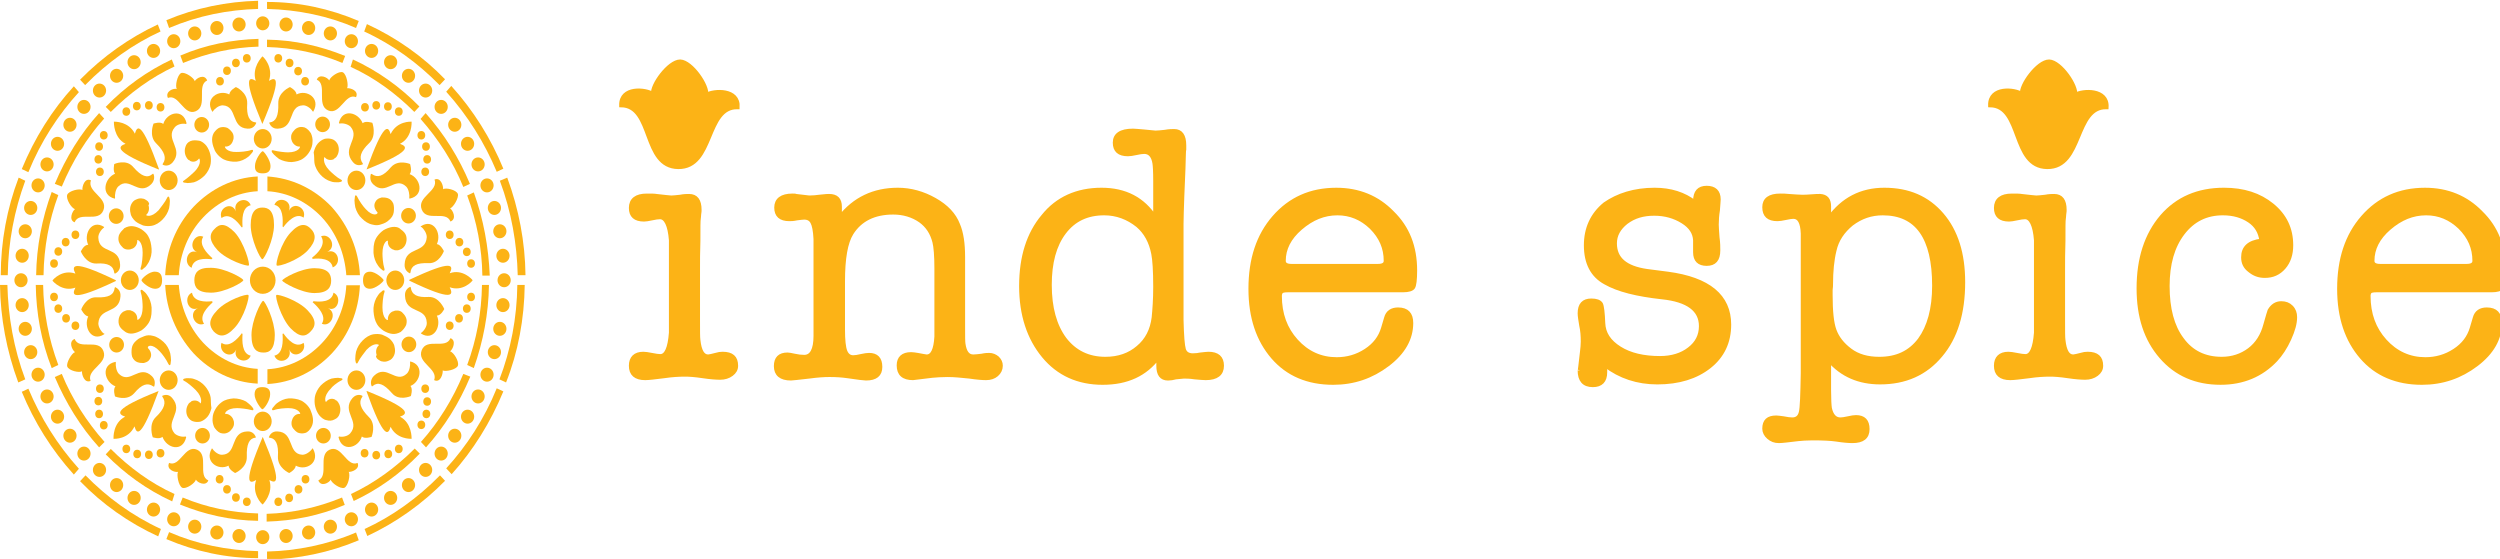<?xml version="1.0" encoding="utf-8"?>
<!-- Generator: Adobe Illustrator 24.0.1, SVG Export Plug-In . SVG Version: 6.00 Build 0)  -->
<svg version="1.1" id="Layer_1" xmlns="http://www.w3.org/2000/svg" xmlns:xlink="http://www.w3.org/1999/xlink" x="0px" y="0px"
	 viewBox="0 0 643.2 143.8" style="enable-background:new 0 0 643.2 143.8;" xml:space="preserve">
<style type="text/css">
	.st0{fill:#FCB316;}
	.st1{fill:#FCB316;stroke:#FCB316;stroke-miterlimit:10;}
</style>
<g>
	<ellipse class="st0" cx="67.6" cy="72.1" rx="3.3" ry="3.5"/>
	<path class="st0" d="M64.5,57.9c0,3.7,2.5,8.8,3,8.8s3-5.1,3-8.8s-1.4-4.5-3-4.5C65.9,53.4,64.5,54.3,64.5,57.9z"/>
	<path class="st0" d="M70.6,52.7c2.3,0.5,2.2,3.8,2.1,5.5c0,0.1,0.1,0.2,0.1,0.2c0.1,0.1,0.2,0,0.2-0.1c1-1.3,3.2-3.7,5.1-2.3
		c0.9-2.5-2.6-4.4-3.8-1.7C75.4,51.5,71.5,50.3,70.6,52.7z"/>
	<path class="st0" d="M57,56.1c2-1.5,4.1,0.9,5.1,2.3c0.1,0.1,0.1,0.1,0.2,0.1c0.1-0.1,0.1-0.2,0.1-0.2c-0.1-1.7-0.2-5,2.1-5.5
		c-0.9-2.5-4.8-1.2-3.8,1.6C59.6,51.6,56,53.6,57,56.1z"/>
	<path class="st0" d="M49.3,68.9c0.4-2.5,3.5-2.4,5.1-2.2c0.1,0,0.1-0.1,0.2-0.2c0.1-0.1,0-0.2-0.1-0.2c-1.2-1.1-3.5-3.4-2.2-5.4
		c-2.3-1-4.1,2.8-1.6,4C48.2,63.8,47,67.8,49.3,68.9z"/>
	<path class="st0" d="M54.6,77.9c0.1-0.1,0.1-0.2,0.1-0.2c-0.1-0.1-0.1-0.2-0.2-0.2c-1.6,0.2-4.7,0.2-5.1-2.2c-2.3,1-1.1,5.1,1.5,4
		c-2.6,1.2-0.7,5,1.6,4C51.1,81.3,53.4,79,54.6,77.9z"/>
	<path class="st0" d="M64.5,91.5c-2.3-0.5-2.2-3.8-2.1-5.5c0-0.1-0.1-0.2-0.1-0.2c-0.1-0.1-0.2,0-0.2,0.1c-1,1.3-3.2,3.7-5.1,2.3
		c-0.9,2.5,2.6,4.4,3.8,1.7C59.7,92.6,63.6,93.9,64.5,91.5z"/>
	<path class="st0" d="M78.1,88.2c-2,1.5-4.1-0.9-5.1-2.3c-0.1-0.1-0.1-0.1-0.2-0.1c-0.1,0.1-0.1,0.2-0.1,0.2c0.1,1.7,0.2,5-2.1,5.5
		c0.9,2.5,4.8,1.2,3.8-1.6C75.5,92.6,79.1,90.6,78.1,88.2z"/>
	<path class="st0" d="M85.8,75.3c-0.4,2.5-3.5,2.4-5.1,2.2c-0.1,0-0.1,0.1-0.2,0.2s0,0.2,0.1,0.2c1.2,1.1,3.5,3.4,2.2,5.4
		c2.3,1,4.1-2.8,1.6-4C86.9,80.4,88.1,76.3,85.8,75.3z"/>
	<path class="st0" d="M84.2,64.8c2.6-1.2,0.7-5-1.6-4c1.4,2.1-0.9,4.4-2.2,5.4c-0.1,0.1-0.1,0.2-0.1,0.2c0.1,0.1,0.1,0.2,0.2,0.2
		c1.6-0.2,4.7-0.2,5.1,2.2C88.1,67.8,86.9,63.8,84.2,64.8z"/>
	<path class="st0" d="M70.7,86.2c0-3.7-2.5-8.8-3-8.8s-3,5.1-3,8.8c0,3.7,1.4,4.5,3,4.5C69.3,90.8,70.7,89.9,70.7,86.2z"/>
	<path class="st0" d="M50,72.1c0,1.8,0.8,3.2,4.3,3.2s8.3-2.7,8.3-3.2s-4.8-3.2-8.3-3.2C50.8,68.8,50,70.3,50,72.1z"/>
	<path class="st0" d="M80.9,75.4c3.5,0,4.3-1.5,4.3-3.2S84.4,69,80.9,69s-8.3,2.7-8.3,3.2C72.7,72.6,77.5,75.4,80.9,75.4z"/>
	<path class="st0" d="M56,64.4c2.5,2.6,7.6,4.2,8,3.9s-1.2-5.9-3.6-8.5c-2.5-2.6-4-2.2-5.2-0.9C53.9,60.1,53.6,61.8,56,64.4z"/>
	<path class="st0" d="M79.1,79.8c-2.5-2.6-7.6-4.2-8-3.9c-0.4,0.4,1.2,5.9,3.6,8.5c2.5,2.6,4,2.2,5.2,0.9
		C81.2,84,81.6,82.4,79.1,79.8z"/>
	<path class="st0" d="M60.3,84.4c2.5-2.6,4-8.1,3.6-8.5c-0.4-0.4-5.6,1.3-8,3.9c-2.5,2.6-2,4.2-0.9,5.5C56.3,86.6,57.9,87,60.3,84.4
		z"/>
	<path class="st0" d="M80,58.9c-1.2-1.3-2.8-1.7-5.2,0.9c-2.5,2.6-4,8.1-3.6,8.5s5.6-1.3,8-3.9C81.6,61.8,81.2,60.1,80,58.9z"/>
	<path class="st0" d="M46,70.8c0.3-5.4,2.4-10.8,6.3-14.9c3.8-4,8.7-6.4,14-6.7v-3.8c-6.2,0.3-12,3.1-16.5,7.8
		c-4.6,4.9-7,11.2-7.3,17.6H46z"/>
	<path class="st0" d="M68.8,45.4v3.8c5.3,0.3,10.2,2.7,14,6.7c3.9,4.2,5.9,9.5,6.3,14.9h3.5c-0.3-6.4-2.8-12.6-7.3-17.6
		C80.8,48.5,75,45.8,68.8,45.4z"/>
	<path class="st0" d="M66.3,98.7v-3.8c-5.3-0.3-10.2-2.7-14-6.7c-3.9-4.2-5.9-9.5-6.3-14.9h-3.5c0.3,6.4,2.8,12.6,7.3,17.6
		C54.2,95.6,60.1,98.4,66.3,98.7z"/>
	<path class="st0" d="M89.1,73.4c-0.3,5.4-2.4,10.8-6.3,14.9c-3.8,4-8.7,6.4-14,6.7v3.8c6.2-0.3,12-3.1,16.5-7.8
		c4.6-4.9,7-11.2,7.3-17.6H89.1L89.1,73.4z"/>
	<ellipse class="st0" cx="67.6" cy="35.7" rx="2.3" ry="2.5"/>
	<ellipse class="st0" cx="83" cy="32" rx="1.9" ry="2"/>
	<path class="st0" d="M67.6,44.6c1.2,0,2-0.4,2-1.9s-1.7-3.8-2-3.8c-0.4,0-2,2.2-2,3.8C65.5,44.3,66.5,44.6,67.6,44.6z"/>
	<path class="st0" d="M67.5,31.9L67.5,31.9c5.2-12.2,3.5-12.2,1.7-11.1c1.2-3.5-1.4-6.2-1.7-6.3l0,0l0,0l0,0l0,0
		c-0.1,0.2-2.8,2.8-1.7,6.3C64,19.7,62.4,19.7,67.5,31.9z"/>
	<path class="st0" d="M57.9,37.7c0.9,0.1,1.7-0.5,2-1.4l0,0c0,0,0-0.1,0.1-0.3s0.1-0.5,0.1-0.8S60,34.4,59.7,34
		c-0.3-0.4-0.7-0.8-1.2-1.1c-0.5-0.2-1.2-0.3-1.9-0.1C56,33,55.5,33.5,55,34.2c-0.4,0.7-0.5,1.5-0.4,2.3s0.4,1.6,0.7,2.3
		c0.4,0.7,0.9,1.3,1.6,1.8c0.9,0.7,2,0.9,3.1,1s2.2-0.2,3.2-0.8c0.5-0.3,0.9-0.6,1.3-1.1c0.1-0.1,0.3-0.4,0.5-0.6
		c0.1-0.2,0.3-0.7-0.4-0.5c-1.1,0.4-2.9,0.5-3.7,0.5C58.2,39.2,57.7,37.7,57.9,37.7z"/>
	<path class="st0" d="M89.3,22.7c0.4-0.7-0.1-3.6-1.1-4.1c-1-0.4-3.3,1.2-3.5,2.1c-0.4-0.8-2.6-1.8-3.2-0.2c2.8,1.2-0.2,6.5,2.9,7.9
		s4.4-4.6,7.2-3.4C92.4,23.3,90.1,22.6,89.3,22.7z"/>
	<ellipse class="st0" cx="71.6" cy="15" rx="1" ry="1.1"/>
	<ellipse class="st0" cx="74.5" cy="16.2" rx="1" ry="1.1"/>
	<ellipse class="st0" cx="76.7" cy="18.3" rx="1" ry="1.1"/>
	<ellipse class="st0" cx="78.5" cy="20.9" rx="1" ry="1.1"/>
	<path class="st0" d="M54.6,28.7c0.1,0.1,0.1,0.1,0.2-0.1c0.4-0.6,1.5-1.5,2.5-1.5c3.9,0.2,2,5.8,6.4,6c1.4,0.1,2-0.9,2.2-1.4
		c0.1-0.2-0.1-0.2-0.1-0.2c-1.7-0.2-2.4-1.7-2.2-4.9c0.1-2.9-2.9-4.2-2.9-4.2s-1.6,0.8-1.7,1.9C56.3,22.9,52.6,25.3,54.6,28.7z"/>
	<path class="st0" d="M74.1,39.2c-0.8,0-2.6-0.2-3.7-0.5c-0.7-0.2-0.5,0.3-0.4,0.5c0.2,0.2,0.4,0.5,0.5,0.6c0.4,0.4,0.9,0.8,1.3,1.1
		c0.9,0.5,2.1,0.8,3.2,0.8c1.1-0.1,2.2-0.3,3.1-1c0.7-0.5,1.2-1.1,1.6-1.8s0.7-1.5,0.7-2.3c0.1-0.8-0.1-1.6-0.4-2.3
		c-0.4-0.6-0.9-1.2-1.6-1.5c-0.7-0.2-1.3-0.2-1.9,0.1c-0.5,0.2-0.9,0.7-1.2,1.1c-0.3,0.5-0.4,0.8-0.4,1.2s0,0.6,0.1,0.8
		s0.1,0.3,0.1,0.3l0,0c0.3,0.8,1.2,1.5,2,1.4C77.4,37.7,76.9,39.2,74.1,39.2z"/>
	<ellipse class="st0" cx="63.5" cy="15" rx="1" ry="1.1"/>
	<ellipse class="st0" cx="60.7" cy="16.2" rx="1" ry="1.1"/>
	<ellipse class="st0" cx="58.4" cy="18.2" rx="1" ry="1.1"/>
	<ellipse class="st0" cx="56.6" cy="20.9" rx="1" ry="1.1"/>
	<path class="st0" d="M71.6,26.6c0.1,3.2-0.6,4.7-2.2,4.9c-0.1,0-0.2,0.1-0.1,0.2c0.2,0.5,0.8,1.5,2.2,1.4c4.5-0.2,2.5-5.8,6.4-6
		c0.9-0.1,2.1,0.8,2.5,1.5c0.1,0.1,0.2,0.2,0.2,0.1c2-3.4-1.7-5.8-4.3-4.4c-0.1-1.1-1.7-1.9-1.7-1.9S71.5,23.7,71.6,26.6z"/>
	<ellipse class="st0" cx="43.4" cy="46.4" rx="2.3" ry="2.5"/>
	<ellipse class="st0" cx="51.9" cy="32.1" rx="1.9" ry="2"/>
	<path class="st0" d="M29.3,31.3L29.3,31.3L29.3,31.3C29.3,31.3,29.2,31.3,29.3,31.3L29.3,31.3c0,0.2-0.1,4.1,3,5.7
		c-2,0.7-3.2,1.9,8.5,6.6c0,0,0.1,0,0.1-0.1c-4.5-12.5-5.6-11.2-6.2-9.1C33.1,31.2,29.5,31.3,29.3,31.3z"/>
	<path class="st0" d="M38.3,52.2c-0.1-0.2-0.2-0.4-0.5-0.6c-0.3-0.2-0.7-0.5-1.1-0.5c-0.4-0.1-1-0.1-1.6,0.2
		c-0.6,0.2-1.1,0.7-1.4,1.4c-0.3,0.7-0.3,1.5-0.1,2.2c0.1,0.8,0.7,1.5,1.2,2c0.6,0.5,1.3,0.8,2,1.1c0.7,0.2,1.5,0.2,2.2,0.1
		c1.1-0.2,2-0.8,2.8-1.6s1.4-1.8,1.7-2.9c0.1-0.5,0.2-1.2,0.2-1.8c0-0.1,0-0.5-0.1-0.8c0-0.2-0.3-0.8-0.6-0.1
		c-0.5,1.1-1.7,2.5-2.2,3.2c-2,2.1-3.3,1.3-3.2,1.2c0.7-0.6,0.9-1.6,0.6-2.5l0,0C38.4,52.5,38.4,52.4,38.3,52.2z"/>
	<path class="st0" d="M43.2,25.2c2.8-1.2,4.1,4.8,7.2,3.4c3.1-1.4,0.1-6.6,2.9-7.9c-0.7-1.8-2.8-0.6-3.2,0.2
		c-0.1-0.8-2.5-2.5-3.5-2.1c-1,0.5-1.6,3.4-1.1,4.1C44.7,22.6,42.4,23.5,43.2,25.2z"/>
	<ellipse class="st0" cx="32.5" cy="28.7" rx="1" ry="1.1"/>
	<ellipse class="st0" cx="35.2" cy="27.3" rx="1" ry="1.1"/>
	<ellipse class="st0" cx="38.3" cy="27.1" rx="1" ry="1.1"/>
	<ellipse class="st0" cx="41.3" cy="27.6" rx="1" ry="1.1"/>
	<path class="st0" d="M29.5,51.1c0.1,0,0.1-0.1,0.1-0.2c-0.1-0.7,0.1-2.2,0.8-2.9c2.9-2.8,5.2,2.6,8.5-0.6c1-1,0.8-2.2,0.6-2.6
		c-0.1-0.2-0.2-0.1-0.3,0c-1.3,1.1-2.8,0.6-4.9-1.8c-1.8-2.2-4.9-0.8-4.9-0.8S29,44,29.6,44.7C26.9,45.8,25.8,50.2,29.5,51.1z"/>
	<path class="st0" d="M47.4,46.4c-0.7,0.4-0.1,0.6,0.1,0.6c0.3,0,0.7,0.1,0.7,0.1c0.6,0,1.1-0.1,1.7-0.2c1-0.3,2-1,2.8-1.8
		c0.7-0.8,1.3-1.8,1.5-3c0.1-0.8,0.1-1.6-0.1-2.4c-0.2-0.8-0.5-1.5-1-2.2c-0.5-0.6-1.2-1.2-1.9-1.3S49.7,36,49,36.3
		s-1.1,0.8-1.3,1.5c-0.2,0.6-0.2,1.2-0.1,1.7c0.1,0.5,0.3,0.9,0.5,1.2s0.4,0.5,0.6,0.5c0.1,0.1,0.2,0.2,0.2,0.2l0,0
		c0.8,0.4,1.7,0.2,2.3-0.6c0.1-0.2,0.9,1.3-1.2,3.4C49.7,44.5,48.4,45.7,47.4,46.4z"/>
	<ellipse class="st0" cx="26.7" cy="34.8" rx="1" ry="1.1"/>
	<ellipse class="st0" cx="25.5" cy="37.7" rx="1" ry="1.1"/>
	<ellipse class="st0" cx="25.3" cy="41" rx="1" ry="1.1"/>
	<ellipse class="st0" cx="25.7" cy="44.2" rx="1" ry="1.1"/>
	<path class="st0" d="M40.2,36.9c2.2,2.2,2.7,3.8,1.7,5.2c-0.1,0.1-0.1,0.2,0,0.3c0.4,0.2,1.5,0.5,2.5-0.6c3-3.5-2.1-6,0.6-9.1
		c0.7-0.8,2.1-1,2.8-0.8c0.1,0,0.2-0.1,0.2-0.2c-0.9-3.9-5.1-2.8-6,0.2c-0.7-0.7-2.5-0.1-2.5-0.1S38.2,35,40.2,36.9z"/>
	<ellipse class="st0" cx="33.4" cy="72.1" rx="2.3" ry="2.5"/>
	<ellipse class="st0" cx="29.9" cy="55.6" rx="1.9" ry="2"/>
	<path class="st0" d="M36.4,72.1c0,0.4,2,2.2,3.5,2.2c1.4,0,1.8-1,1.8-2.2s-0.4-2.2-1.8-2.2C38.4,69.8,36.4,71.7,36.4,72.1z"/>
	<path class="st0" d="M29.8,72.1c-11.4-5.5-11.4-3.7-10.4-1.7c-3.3-1.2-5.8,1.5-5.9,1.8l0,0l0,0l0,0l0,0c0.1,0.2,2.6,3,5.9,1.8
		c-1,2-1,3.7,10.4-1.7C29.8,72.2,29.8,72.1,29.8,72.1z"/>
	<path class="st0" d="M34.2,85.8c0.7-0.1,1.5-0.4,2.2-0.8c0.7-0.5,1.2-1,1.7-1.7c0.7-1,0.9-2.2,0.9-3.3c0.1-1.2-0.2-2.4-0.7-3.4
		c-0.3-0.5-0.6-1-1-1.4c-0.1-0.1-0.4-0.3-0.6-0.5c-0.1-0.2-0.7-0.3-0.5,0.4c0.4,1.2,0.5,3.1,0.5,3.9c0,3-1.4,3.5-1.4,3.2
		c0.1-1-0.4-1.8-1.3-2.2l0,0c0,0-0.1,0-0.3-0.1c-0.1-0.1-0.4-0.1-0.8-0.1c-0.4,0-0.7,0.2-1.2,0.4c-0.4,0.3-0.8,0.7-1,1.3
		c-0.2,0.5-0.3,1.3-0.1,2c0.2,0.7,0.7,1.2,1.4,1.7C32.7,85.8,33.5,85.9,34.2,85.8z"/>
	<path class="st0" d="M17.3,50.1c-0.4,1.1,1.1,3.5,2,3.7c-0.7,0.5-1.7,2.8-0.1,3.4c1.2-3,6.1,0.2,7.4-3.1s-4.3-4.7-3.2-7.7
		c-1.6-0.8-2.3,1.6-2.2,2.5C20.5,48.4,17.7,49.1,17.3,50.1z"/>
	<ellipse class="st0" cx="13.9" cy="67.8" rx="1" ry="1.1"/>
	<ellipse class="st0" cx="15" cy="64.7" rx="1" ry="1.1"/>
	<ellipse class="st0" cx="16.9" cy="62.3" rx="1" ry="1.1"/>
	<ellipse class="st0" cx="19.4" cy="60.4" rx="1" ry="1.1"/>
	<path class="st0" d="M31,76.2c0.1-1.5-0.9-2.1-1.3-2.3c-0.1-0.1-0.2,0.1-0.2,0.2c-0.2,1.8-1.6,2.5-4.6,2.4c-2.8-0.2-4,3.1-4,3.1
		s0.8,1.7,1.8,1.8c-1.3,2.8,0.9,6.7,4.1,4.6c0.1-0.1,0.1-0.2-0.1-0.2c-0.6-0.4-1.4-1.6-1.4-2.6C25.6,78.9,30.7,80.9,31,76.2z"/>
	<path class="st0" d="M30.6,60.5c-0.2,0.7-0.2,1.4,0.1,2c0.2,0.5,0.7,1,1,1.3c0.4,0.3,0.8,0.4,1.2,0.4s0.6,0,0.8-0.1
		C33.8,64,34,64,34,64l0,0c0.8-0.3,1.4-1.2,1.3-2.2c0-0.2,1.4,0.2,1.4,3.2c0,0.8-0.1,2.8-0.5,3.9c-0.2,0.7,0.3,0.5,0.5,0.4
		c0.2-0.2,0.5-0.5,0.6-0.5c0.4-0.4,0.7-0.9,1-1.4c0.5-1,0.8-2.2,0.7-3.4c-0.1-1.2-0.3-2.3-0.9-3.3c-0.4-0.7-1-1.2-1.7-1.7
		c-0.7-0.4-1.4-0.7-2.2-0.8c-0.7-0.1-1.5,0.1-2.2,0.5C31.4,59.3,30.9,59.8,30.6,60.5z"/>
	<ellipse class="st0" cx="13.9" cy="76.4" rx="1" ry="1.1"/>
	<ellipse class="st0" cx="15" cy="79.4" rx="1" ry="1.1"/>
	<ellipse class="st0" cx="17" cy="81.9" rx="1" ry="1.1"/>
	<ellipse class="st0" cx="19.4" cy="83.8" rx="1" ry="1.1"/>
	<path class="st0" d="M20.8,64.7c0,0,1.3,3.2,4,3.1c3-0.2,4.4,0.6,4.6,2.4c0,0.1,0.1,0.2,0.2,0.2c0.4-0.2,1.4-0.8,1.3-2.3
		c-0.2-4.8-5.4-2.7-5.6-6.9c-0.1-1,0.8-2.2,1.4-2.6c0.1-0.1,0.1-0.2,0.1-0.2c-3.2-2.1-5.4,1.8-4.1,4.6
		C21.6,62.9,20.8,64.7,20.8,64.7z"/>
	<ellipse class="st0" cx="43.4" cy="97.8" rx="2.3" ry="2.5"/>
	<ellipse class="st0" cx="30" cy="88.7" rx="1.9" ry="2"/>
	<path class="st0" d="M40.8,100.6C40.8,100.6,40.8,100.5,40.8,100.6c-11.8,4.7-10.6,5.9-8.6,6.6c-3.2,1.6-3,5.5-3,5.7l0,0l0,0l0,0
		l0,0c0.2,0,3.8,0.2,5.4-3.2C35.2,111.8,36.3,113,40.8,100.6z"/>
	<path class="st0" d="M54.2,102.3c-0.2-1.2-0.8-2.2-1.5-3s-1.7-1.5-2.8-1.8c-0.5-0.2-1.1-0.2-1.7-0.2c-0.1,0-0.4,0-0.7,0.1
		c-0.2,0-0.7,0.3-0.1,0.6c1,0.5,2.4,1.8,3,2.4c2,2.1,1.2,3.5,1.2,3.4c-0.6-0.8-1.5-0.9-2.3-0.6l0,0c0,0-0.1,0.1-0.2,0.2
		c-0.1,0.1-0.4,0.2-0.6,0.5c-0.2,0.3-0.4,0.7-0.5,1.2s-0.1,1.1,0.1,1.7c0.2,0.6,0.7,1.2,1.3,1.5c0.7,0.3,1.4,0.3,2.1,0.2
		c0.7-0.2,1.4-0.7,1.9-1.3c0.5-0.6,0.8-1.4,1-2.2C54.2,103.9,54.3,103.1,54.2,102.3z"/>
	<path class="st0" d="M26.6,90.3c-1.3-3.3-6.2-0.1-7.4-3.1c-1.7,0.7-0.6,2.9,0.1,3.4c-0.8,0.2-2.3,2.7-2,3.7
		c0.4,1.1,3.2,1.7,3.8,1.2c-0.1,0.8,0.6,3.2,2.2,2.5C22.2,95,27.9,93.6,26.6,90.3z"/>
	<ellipse class="st0" cx="26.7" cy="109.4" rx="1" ry="1.1"/>
	<ellipse class="st0" cx="25.5" cy="106.5" rx="1" ry="1.1"/>
	<ellipse class="st0" cx="25.3" cy="103.2" rx="1" ry="1.1"/>
	<ellipse class="st0" cx="25.7" cy="100" rx="1" ry="1.1"/>
	<path class="st0" d="M47.9,112.5c0-0.1-0.1-0.2-0.2-0.2c-0.7,0.2-2.1-0.1-2.8-0.8c-2.6-3.1,2.5-5.5-0.6-9.1c-0.9-1.1-2-0.8-2.5-0.6
		c-0.1,0.1-0.1,0.2,0,0.3c1,1.4,0.6,3-1.7,5.2c-2,1.9-0.8,5.2-0.8,5.2s1.7,0.6,2.5-0.1C42.9,115.4,47,116.4,47.9,112.5z"/>
	<path class="st0" d="M41.1,90.4c0.6,0.6,1.7,2.1,2.2,3.2c0.4,0.7,0.6,0.2,0.6-0.1c0-0.3,0.1-0.7,0.1-0.8c0-0.6-0.1-1.2-0.2-1.8
		c-0.3-1.1-0.9-2.2-1.7-2.9s-1.7-1.4-2.8-1.6c-0.7-0.2-1.5-0.2-2.2,0.1s-1.4,0.5-2,1.1c-0.6,0.5-1.1,1.2-1.2,2s-0.1,1.5,0.1,2.2
		c0.3,0.7,0.8,1.2,1.4,1.4s1.1,0.2,1.6,0.2c0.4-0.1,0.9-0.3,1.1-0.5c0.3-0.2,0.4-0.5,0.5-0.6c0.1-0.2,0.1-0.2,0.1-0.2l0,0
		c0.4-0.8,0.1-1.8-0.6-2.5C37.7,89,39.1,88.2,41.1,90.4z"/>
	<ellipse class="st0" cx="32.5" cy="115.5" rx="1" ry="1.1"/>
	<ellipse class="st0" cx="35.3" cy="116.8" rx="1" ry="1.1"/>
	<ellipse class="st0" cx="38.3" cy="117" rx="1" ry="1.1"/>
	<ellipse class="st0" cx="41.3" cy="116.6" rx="1" ry="1.1"/>
	<path class="st0" d="M29.7,99.4c-0.7,0.8-0.1,2.6-0.1,2.6s3,1.3,4.9-0.8c2-2.4,3.5-2.8,4.9-1.8c0.1,0.1,0.2,0.1,0.3,0
		c0.1-0.5,0.4-1.6-0.6-2.6c-3.3-3.2-5.6,2.2-8.5-0.6c-0.7-0.7-0.9-2.2-0.8-2.9c0-0.2-0.1-0.2-0.1-0.2C25.8,93.9,26.9,98.3,29.7,99.4
		z"/>
	<ellipse class="st0" cx="67.6" cy="108.4" rx="2.3" ry="2.5"/>
	<ellipse class="st0" cx="52.1" cy="112.1" rx="1.9" ry="2"/>
	<path class="st0" d="M67.5,99.6c-1.2,0-2,0.4-2,1.9s1.7,3.8,2,3.8c0.4,0,2-2.2,2-3.8C69.6,100,68.6,99.6,67.5,99.6z"/>
	<path class="st0" d="M67.6,112.4L67.6,112.4c-5.2,12.2-3.5,12.2-1.7,11.1c-1.2,3.5,1.4,6.2,1.7,6.3l0,0l0,0l0,0l0,0
		c0.1-0.2,2.8-2.8,1.7-6.3C71.1,124.5,72.7,124.5,67.6,112.4z"/>
	<path class="st0" d="M77.2,106.5c-0.9-0.1-1.7,0.5-2,1.4l0,0c0,0,0,0.1-0.1,0.3c-0.1,0.2-0.1,0.5-0.1,0.8s0.1,0.8,0.4,1.2
		c0.3,0.4,0.7,0.8,1.2,1.1c0.5,0.2,1.2,0.3,1.9,0.1c0.7-0.2,1.2-0.8,1.6-1.5s0.5-1.5,0.4-2.3s-0.4-1.6-0.7-2.3
		c-0.4-0.7-0.9-1.3-1.6-1.8c-0.9-0.7-2-0.9-3.1-1s-2.2,0.2-3.2,0.8c-0.5,0.3-0.9,0.6-1.3,1.1c-0.1,0.1-0.3,0.4-0.5,0.6
		c-0.1,0.2-0.3,0.7,0.4,0.5c1.1-0.4,2.9-0.5,3.7-0.5C76.9,105,77.4,106.5,77.2,106.5z"/>
	<path class="st0" d="M45.8,121.4c-0.4,0.7,0.1,3.6,1.1,4.1c1,0.4,3.3-1.2,3.5-2.1c0.4,0.8,2.6,1.8,3.2,0.2
		c-2.8-1.2,0.2-6.5-2.9-7.9c-3.1-1.4-4.4,4.6-7.2,3.4C42.7,120.8,45,121.6,45.8,121.4z"/>
	<ellipse class="st0" cx="63.5" cy="129.1" rx="1" ry="1.1"/>
	<ellipse class="st0" cx="60.7" cy="128" rx="1" ry="1.1"/>
	<ellipse class="st0" cx="58.4" cy="125.9" rx="1" ry="1.1"/>
	<ellipse class="st0" cx="56.5" cy="123.3" rx="1" ry="1.1"/>
	<path class="st0" d="M80.5,115.4c-0.1-0.1-0.1-0.1-0.2,0.1c-0.4,0.6-1.5,1.5-2.5,1.5c-3.9-0.2-2-5.8-6.4-6c-1.4-0.1-2,0.9-2.2,1.4
		c-0.1,0.2,0.1,0.2,0.1,0.2c1.7,0.2,2.4,1.7,2.2,4.9c-0.1,2.9,2.9,4.2,2.9,4.2s1.6-0.8,1.7-1.9C78.8,121.3,82.5,118.9,80.5,115.4z"
		/>
	<path class="st0" d="M61,105c0.8,0,2.6,0.2,3.7,0.5c0.7,0.2,0.5-0.3,0.4-0.5c-0.2-0.2-0.4-0.5-0.5-0.6c-0.4-0.4-0.9-0.8-1.3-1.1
		c-0.9-0.5-2.1-0.8-3.2-0.8c-1.1,0.1-2.2,0.3-3.1,1c-0.7,0.5-1.2,1.1-1.6,1.8c-0.4,0.7-0.7,1.5-0.7,2.3c-0.1,0.8,0.1,1.6,0.4,2.3
		c0.4,0.6,0.9,1.2,1.6,1.5c0.7,0.2,1.3,0.2,1.9-0.1c0.5-0.2,0.9-0.7,1.2-1.1c0.3-0.5,0.4-0.8,0.4-1.2s0-0.6-0.1-0.8
		c-0.1-0.2-0.1-0.3-0.1-0.3l0,0c-0.3-0.8-1.2-1.5-2-1.4C57.7,106.5,58.2,105,61,105z"/>
	<ellipse class="st0" cx="71.6" cy="129.1" rx="1" ry="1.1"/>
	<ellipse class="st0" cx="74.4" cy="128.1" rx="1" ry="1.1"/>
	<ellipse class="st0" cx="76.8" cy="125.9" rx="1" ry="1.1"/>
	<ellipse class="st0" cx="78.6" cy="123.3" rx="1" ry="1.1"/>
	<path class="st0" d="M63.5,117.5c-0.1-3.2,0.6-4.7,2.2-4.9c0.1,0,0.2-0.1,0.1-0.2c-0.2-0.5-0.8-1.5-2.2-1.4c-4.5,0.2-2.5,5.8-6.4,6
		c-0.9,0.1-2.1-0.8-2.5-1.5c-0.1-0.1-0.2-0.2-0.2-0.1c-2,3.4,1.7,5.8,4.3,4.4c0.1,1.1,1.7,1.9,1.7,1.9S63.6,120.4,63.5,117.5z"/>
	<ellipse class="st0" cx="91.7" cy="97.8" rx="2.3" ry="2.5"/>
	<ellipse class="st0" cx="83.2" cy="112.1" rx="1.9" ry="2"/>
	<path class="st0" d="M105.9,112.9L105.9,112.9L105.9,112.9L105.9,112.9L105.9,112.9c0-0.2,0.1-4.1-3-5.7c2-0.7,3.2-1.9-8.5-6.6
		c0,0-0.1,0-0.1,0.1c4.5,12.5,5.6,11.2,6.2,9.1C102,113,105.6,112.9,105.9,112.9z"/>
	<path class="st0" d="M96.8,91.9c0.1,0.2,0.2,0.4,0.5,0.6S98,93,98.4,93c0.4,0.1,1,0.1,1.6-0.2c0.6-0.2,1.1-0.7,1.4-1.4
		c0.3-0.7,0.3-1.5,0.1-2.2c-0.1-0.8-0.7-1.5-1.2-2c-0.6-0.5-1.3-0.8-2-1.1c-0.7-0.2-1.5-0.2-2.2-0.1c-1.1,0.2-2,0.8-2.8,1.6
		s-1.4,1.8-1.7,2.9c-0.1,0.5-0.2,1.2-0.2,1.8c0,0.1,0,0.5,0.1,0.8c0,0.2,0.3,0.8,0.6,0.1c0.5-1.1,1.7-2.5,2.2-3.2
		c2-2.1,3.3-1.3,3.2-1.2c-0.7,0.6-0.9,1.6-0.6,2.5l0,0C96.7,91.7,96.7,91.8,96.8,91.9z"/>
	<path class="st0" d="M92,119.1c-2.8,1.2-4.1-4.8-7.2-3.4s-0.1,6.6-2.9,7.9c0.7,1.8,2.8,0.6,3.2-0.2c0.1,0.8,2.5,2.5,3.5,2.1
		c1-0.5,1.6-3.4,1.1-4.1C90.4,121.5,92.7,120.7,92,119.1z"/>
	<ellipse class="st0" cx="102.6" cy="115.5" rx="1" ry="1.1"/>
	<ellipse class="st0" cx="99.9" cy="116.8" rx="1" ry="1.1"/>
	<ellipse class="st0" cx="96.8" cy="117.1" rx="1" ry="1.1"/>
	<ellipse class="st0" cx="93.8" cy="116.6" rx="1" ry="1.1"/>
	<path class="st0" d="M105.6,93c-0.1,0-0.1,0.1-0.1,0.2c0.1,0.7-0.1,2.2-0.8,2.9c-2.9,2.8-5.2-2.6-8.5,0.6c-1,1-0.8,2.2-0.6,2.6
		c0.1,0.2,0.2,0.1,0.3,0c1.3-1.1,2.8-0.6,4.9,1.8c1.8,2.2,4.9,0.8,4.9,0.8s0.6-1.8-0.1-2.6C108.2,98.3,109.2,93.9,105.6,93z"/>
	<path class="st0" d="M87.8,97.9c0.7-0.4,0.1-0.6-0.1-0.6c-0.3,0-0.7-0.1-0.7-0.1c-0.6,0-1.1,0.1-1.7,0.2c-1,0.3-2,1-2.8,1.8
		c-0.7,0.8-1.3,1.8-1.5,3c-0.1,0.8-0.1,1.6,0.1,2.4s0.5,1.5,1,2.2c0.5,0.6,1.2,1.2,1.9,1.3c0.7,0.2,1.4,0.2,2.1-0.2
		c0.7-0.3,1.1-0.8,1.3-1.5c0.2-0.6,0.2-1.2,0.1-1.7s-0.3-0.9-0.5-1.2c-0.2-0.3-0.4-0.5-0.6-0.5c-0.1-0.1-0.2-0.2-0.2-0.2l0,0
		c-0.8-0.4-1.7-0.2-2.3,0.6c-0.1,0.2-0.9-1.3,1.2-3.4C85.3,99.6,86.7,98.4,87.8,97.9z"/>
	<ellipse class="st0" cx="108.4" cy="109.3" rx="1" ry="1.1"/>
	<ellipse class="st0" cx="109.7" cy="106.5" rx="1" ry="1.1"/>
	<ellipse class="st0" cx="109.9" cy="103.3" rx="1" ry="1.1"/>
	<ellipse class="st0" cx="109.4" cy="100" rx="1" ry="1.1"/>
	<path class="st0" d="M94.9,107.3c-2.2-2.2-2.7-3.8-1.7-5.2c0.1-0.1,0.1-0.2,0-0.3c-0.4-0.2-1.5-0.5-2.5,0.6c-3,3.5,2.1,6-0.6,9.1
		c-0.7,0.8-2.1,1-2.8,0.8c-0.1,0-0.2,0.1-0.2,0.2c0.9,3.9,5.1,2.8,6-0.2c0.7,0.7,2.5,0.1,2.5,0.1S96.9,109.2,94.9,107.3z"/>
	<ellipse class="st0" cx="101.7" cy="72.1" rx="2.3" ry="2.5"/>
	<ellipse class="st0" cx="105.2" cy="88.6" rx="1.9" ry="2"/>
	<path class="st0" d="M95.2,69.9c-1.4,0-1.8,1-1.8,2.2s0.4,2.2,1.8,2.2s3.5-1.8,3.5-2.2C98.7,71.8,96.7,69.9,95.2,69.9z"/>
	<path class="st0" d="M105.3,72.2c11.4,5.5,11.4,3.7,10.4,1.7c3.3,1.2,5.8-1.5,5.9-1.8l0,0l0,0l0,0l0,0c-0.1-0.2-2.6-3-5.9-1.8
		c1-2,1-3.7-10.4,1.7C105.3,72.1,105.3,72.2,105.3,72.2z"/>
	<path class="st0" d="M100.9,58.4c-0.7,0.1-1.5,0.4-2.2,0.8c-0.7,0.5-1.2,1-1.7,1.7c-0.7,1-0.9,2.2-0.9,3.3
		c-0.1,1.2,0.2,2.4,0.7,3.4c0.3,0.5,0.6,1,1,1.4c0.1,0.1,0.4,0.3,0.6,0.5c0.1,0.2,0.7,0.3,0.5-0.4c-0.4-1.2-0.5-3.1-0.5-3.9
		c0-3,1.4-3.5,1.4-3.2c-0.1,1,0.4,1.8,1.3,2.2l0,0c0,0,0.1,0,0.3,0.1c0.1,0.1,0.4,0.1,0.8,0.1s0.7-0.2,1.2-0.4
		c0.4-0.3,0.8-0.7,1-1.3c0.2-0.5,0.3-1.3,0.1-2c-0.2-0.7-0.7-1.2-1.4-1.7C102.5,58.4,101.7,58.3,100.9,58.4z"/>
	<path class="st0" d="M117.8,94.1c0.4-1.1-1.1-3.5-2-3.7c0.7-0.5,1.7-2.8,0.1-3.4c-1.2,3-6.1-0.2-7.4,3.1c-1.3,3.3,4.3,4.7,3.2,7.7
		c1.6,0.8,2.3-1.6,2.2-2.5C114.6,95.7,117.4,95.1,117.8,94.1z"/>
	<ellipse class="st0" cx="121.2" cy="76.4" rx="1" ry="1.1"/>
	<ellipse class="st0" cx="120.1" cy="79.4" rx="1" ry="1.1"/>
	<ellipse class="st0" cx="118.1" cy="81.9" rx="1" ry="1.1"/>
	<ellipse class="st0" cx="115.7" cy="83.8" rx="1" ry="1.1"/>
	<path class="st0" d="M104.1,68c-0.1,1.5,0.9,2.1,1.3,2.3c0.1,0.1,0.2-0.1,0.2-0.2c0.2-1.8,1.6-2.5,4.6-2.4c2.8,0.2,4-3.1,4-3.1
		s-0.8-1.7-1.8-1.8c1.3-2.8-0.9-6.7-4.1-4.6c-0.1,0.1-0.1,0.2,0.1,0.2c0.6,0.4,1.4,1.6,1.4,2.6C109.5,65.4,104.3,63.3,104.1,68z"/>
	<path class="st0" d="M104.5,83.6c0.2-0.7,0.2-1.4-0.1-2c-0.2-0.5-0.7-1-1-1.3c-0.4-0.3-0.8-0.4-1.2-0.4c-0.4,0-0.6,0-0.8,0.1
		c-0.1,0.1-0.3,0.1-0.3,0.1l0,0c-0.8,0.3-1.4,1.2-1.3,2.2c0,0.2-1.4-0.2-1.4-3.2c0-0.8,0.1-2.8,0.5-3.9c0.2-0.7-0.3-0.5-0.5-0.4
		c-0.2,0.2-0.5,0.5-0.6,0.5c-0.4,0.4-0.7,0.9-1,1.4c-0.5,1-0.8,2.2-0.7,3.4s0.3,2.3,0.9,3.3c0.4,0.7,1,1.2,1.7,1.7
		c0.7,0.4,1.4,0.7,2.2,0.8c0.7,0.1,1.5-0.1,2.2-0.5C103.7,84.9,104.2,84.3,104.5,83.6z"/>
	<ellipse class="st0" cx="121.2" cy="67.8" rx="1" ry="1.1"/>
	<ellipse class="st0" cx="120.1" cy="64.8" rx="1" ry="1.1"/>
	<ellipse class="st0" cx="118.2" cy="62.3" rx="1" ry="1.1"/>
	<ellipse class="st0" cx="115.7" cy="60.4" rx="1" ry="1.1"/>
	<path class="st0" d="M114.3,79.5c0,0-1.3-3.2-4-3.1c-3,0.2-4.4-0.6-4.6-2.4c0-0.1-0.1-0.2-0.2-0.2c-0.4,0.2-1.4,0.8-1.3,2.3
		c0.2,4.8,5.4,2.7,5.6,6.9c0.1,1-0.8,2.2-1.4,2.6c-0.1,0.1-0.1,0.2-0.1,0.2c3.2,2.1,5.4-1.8,4.1-4.6
		C113.5,81.2,114.3,79.5,114.3,79.5z"/>
	<ellipse class="st0" cx="91.7" cy="46.4" rx="2.3" ry="2.5"/>
	<ellipse class="st0" cx="105.1" cy="55.5" rx="1.9" ry="2"/>
	<path class="st0" d="M94.3,43.6C94.3,43.7,94.3,43.7,94.3,43.6c11.8-4.7,10.6-5.9,8.6-6.6c3.2-1.6,3-5.5,3-5.7l0,0l0,0l0,0l0,0
		c-0.2,0-3.8-0.2-5.4,3.2C99.9,32.4,98.8,31.2,94.3,43.6z"/>
	<path class="st0" d="M80.9,41.9c0.2,1.2,0.8,2.2,1.5,3s1.7,1.5,2.8,1.8c0.5,0.2,1.1,0.2,1.7,0.2c0.1,0,0.4,0,0.7-0.1
		c0.2,0,0.7-0.3,0.1-0.6c-1-0.5-2.4-1.8-3-2.4c-2-2.1-1.2-3.5-1.2-3.4c0.6,0.8,1.5,0.9,2.3,0.6l0,0c0,0,0.1-0.1,0.2-0.2
		c0.1-0.1,0.4-0.2,0.6-0.5s0.4-0.7,0.5-1.2s0.1-1.1-0.1-1.7c-0.2-0.6-0.7-1.2-1.3-1.5c-0.7-0.3-1.4-0.3-2.1-0.2
		c-0.7,0.2-1.4,0.7-1.9,1.3s-0.8,1.4-1,2.2C80.9,40.3,80.8,41.1,80.9,41.9z"/>
	<path class="st0" d="M108.5,53.9c1.3,3.3,6.2,0.1,7.4,3.1c1.7-0.7,0.6-2.9-0.1-3.4c0.8-0.2,2.3-2.7,2-3.7c-0.4-1.1-3.2-1.7-3.8-1.2
		c0.1-0.8-0.6-3.2-2.2-2.5C112.9,49.2,107.2,50.6,108.5,53.9z"/>
	<ellipse class="st0" cx="108.4" cy="34.8" rx="1" ry="1.1"/>
	<ellipse class="st0" cx="109.6" cy="37.7" rx="1" ry="1.1"/>
	<ellipse class="st0" cx="109.9" cy="41" rx="1" ry="1.1"/>
	<ellipse class="st0" cx="109.4" cy="44.2" rx="1" ry="1.1"/>
	<path class="st0" d="M87.2,31.6c0,0.1,0.1,0.2,0.2,0.2c0.7-0.2,2.1,0.1,2.8,0.8c2.6,3.1-2.5,5.5,0.6,9.1c0.9,1.1,2,0.8,2.5,0.6
		c0.1-0.1,0.1-0.2,0-0.3c-1-1.4-0.6-3,1.7-5.2c2-1.9,0.8-5.2,0.8-5.2S94,31,93.3,31.7C92.2,28.9,88.1,27.8,87.2,31.6z"/>
	<path class="st0" d="M94.1,53.8c-0.6-0.6-1.7-2.1-2.2-3.2c-0.4-0.7-0.6-0.2-0.6,0.1s-0.1,0.7-0.1,0.8c0,0.6,0.1,1.2,0.2,1.8
		c0.3,1.1,0.9,2.2,1.7,2.9c0.8,0.8,1.7,1.4,2.8,1.6c0.7,0.2,1.5,0.2,2.2-0.1c0.7-0.2,1.4-0.5,2-1.1c0.6-0.5,1.1-1.2,1.2-2
		s0.1-1.5-0.1-2.2c-0.3-0.7-0.8-1.2-1.4-1.4s-1.1-0.2-1.6-0.2c-0.4,0.1-0.9,0.3-1.1,0.5c-0.3,0.2-0.4,0.5-0.5,0.6
		c-0.1,0.2-0.1,0.2-0.1,0.2l0,0c-0.4,0.8-0.1,1.8,0.6,2.5C97.4,55.1,96,55.9,94.1,53.8z"/>
	<ellipse class="st0" cx="102.6" cy="28.7" rx="1" ry="1.1"/>
	<ellipse class="st0" cx="99.8" cy="27.4" rx="1" ry="1.1"/>
	<ellipse class="st0" cx="96.8" cy="27.1" rx="1" ry="1.1"/>
	<ellipse class="st0" cx="93.9" cy="27.6" rx="1" ry="1.1"/>
	<path class="st0" d="M105.4,44.8c0.7-0.8,0.1-2.6,0.1-2.6s-3-1.3-4.9,0.8c-2,2.4-3.5,2.8-4.9,1.8c-0.1-0.1-0.2-0.1-0.3,0
		c-0.1,0.5-0.4,1.6,0.6,2.6c3.3,3.2,5.6-2.2,8.5,0.6c0.7,0.7,0.9,2.2,0.8,2.9c0,0.2,0.1,0.2,0.1,0.2
		C109.3,50.3,108.2,45.8,105.4,44.8z"/>
	<path class="st0" d="M68.7,2.3c8,0.2,15.8,1.8,22.9,4.9l0.7-1.8c-7.5-3.2-15.4-4.9-23.6-4.9V2.3z"/>
	<path class="st0" d="M68.7,12.1c6.7,0.2,13.2,1.5,19.4,4.1l0.7-1.8c-6.4-2.6-13.1-4.1-20.1-4.2V12.1z"/>
	<path class="st0" d="M93.7,8.1c7.4,3.4,13.9,8.2,19.4,13.8l1.4-1.5C108.8,14.5,102,9.7,94.4,6.2L93.7,8.1z"/>
	<path class="st0" d="M90.2,17.2c6.2,2.8,11.7,6.9,16.4,11.6l1.3-1.4c-4.9-5-10.6-9.1-17.1-12.1L90.2,17.2z"/>
	<path class="st0" d="M114.8,23.6c5.6,6.2,9.9,13.2,13,20.6l1.7-0.8c-3.2-7.8-7.7-15-13.4-21.3L114.8,23.6z"/>
	<path class="st0" d="M108.2,30.6c4.6,5.2,8.4,11.1,11,17.5l1.7-0.8c-2.8-6.7-6.6-12.8-11.4-18.2L108.2,30.6z"/>
	<path class="st0" d="M128.6,46.5c3,8,4.4,16.2,4.6,24.3h2c-0.1-8.5-1.7-17-4.7-25.1L128.6,46.5z"/>
	<path class="st0" d="M121.9,49.5l-1.7,0.8c2.5,6.7,3.8,13.6,3.9,20.6h1.9C125.7,63.6,124.4,56.4,121.9,49.5z"/>
	<path class="st0" d="M135,73.3h-1.9c-0.1,8.5-1.7,16.8-4.6,24.3l1.7,0.8C133.3,90.6,134.9,82,135,73.3z"/>
	<path class="st0" d="M125.8,73.3H124c-0.1,7.2-1.4,14.1-3.8,20.6l1.7,0.8C124.3,87.9,125.7,80.7,125.8,73.3z"/>
	<path class="st0" d="M129.5,100.7l-1.7-0.8c-3.2,7.9-7.7,14.8-13,20.6l1.4,1.5C121.7,115.9,126.2,108.7,129.5,100.7z"/>
	<path class="st0" d="M119.2,96.2c-2.7,6.5-6.4,12.5-10.9,17.5l1.3,1.4c4.7-5.2,8.5-11.3,11.4-18.2L119.2,96.2z"/>
	<path class="st0" d="M113.2,122.3c-5.8,5.9-12.4,10.6-19.4,13.8l0.7,1.8c7.3-3.4,14.1-8.2,20-14.2L113.2,122.3z"/>
	<path class="st0" d="M106.7,115.4c-4.9,4.9-10.4,8.9-16.4,11.7l0.7,1.8c6.2-2.9,12-7,17-12.2L106.7,115.4z"/>
	<path class="st0" d="M91.6,137c-7.5,3.2-15.3,4.7-22.9,4.9v2.1c8-0.2,16-1.8,23.6-5L91.6,137z"/>
	<path class="st0" d="M88,128c-6.3,2.6-12.8,4-19.4,4.2v2c6.8-0.2,13.6-1.5,20.1-4.3L88,128z"/>
	<path class="st0" d="M66.4,141.8c-8-0.2-15.8-1.8-22.9-4.9l-0.7,1.8c7.5,3.2,15.4,4.9,23.6,4.9V141.8z"/>
	<path class="st0" d="M66.4,132.1c-6.7-0.2-13.2-1.5-19.4-4.1l-0.7,1.8c6.4,2.6,13.1,4.1,20.1,4.2V132.1z"/>
	<path class="st0" d="M41.4,136.1c-7.4-3.4-13.9-8.2-19.4-13.8l-1.4,1.5c5.7,5.9,12.5,10.7,20.1,14.2L41.4,136.1z"/>
	<path class="st0" d="M44.9,127.1c-6.2-2.8-11.7-6.9-16.4-11.6l-1.3,1.4c4.9,5,10.6,9.1,17.1,12.1L44.9,127.1z"/>
	<path class="st0" d="M20.3,120.6c-5.6-6.2-9.9-13.2-13-20.6l-1.7,0.8c3.2,7.8,7.7,15,13.4,21.3L20.3,120.6z"/>
	<path class="st0" d="M26.9,113.7c-4.6-5.2-8.4-11.1-11-17.5L14.1,97c2.8,6.6,6.6,12.8,11.4,18.1L26.9,113.7z"/>
	<path class="st0" d="M6.5,97.6c-3-8-4.4-16.2-4.6-24.3H0c0.1,8.5,1.7,17,4.7,25.1L6.5,97.6z"/>
	<path class="st0" d="M15,93.9c-2.5-6.7-3.8-13.6-3.9-20.6H9.2c0.1,7.2,1.4,14.5,4.1,21.4L15,93.9z"/>
	<path class="st0" d="M6.5,46.5l-1.7-0.8c-3,7.9-4.6,16.4-4.6,25.1H2C2.1,62.3,3.7,54.1,6.5,46.5z"/>
	<path class="st0" d="M9.3,70.8h1.9c0.1-7.2,1.4-14.1,3.8-20.6l-1.7-0.8C10.8,56.2,9.4,63.5,9.3,70.8z"/>
	<path class="st0" d="M5.6,43.5l1.7,0.8c3.2-7.9,7.7-14.8,13-20.6L19,22.2C13.4,28.3,8.9,35.5,5.6,43.5z"/>
	<path class="st0" d="M15.9,48c2.7-6.5,6.4-12.5,10.9-17.5l-1.3-1.4c-4.7,5.2-8.5,11.3-11.4,18.2L15.9,48z"/>
	<path class="st0" d="M21.9,21.9C27.7,16,34.3,11.3,41.3,8.1l-0.7-1.8c-7.3,3.4-14.1,8.2-20,14.2L21.9,21.9z"/>
	<path class="st0" d="M28.5,28.8c4.9-4.9,10.4-8.9,16.4-11.7l-0.7-1.8c-6.2,2.9-12,7-17,12.2L28.5,28.8z"/>
	<path class="st0" d="M43.5,7.2C51,4,58.8,2.5,66.4,2.3V0.2c-8,0.2-16,1.8-23.6,5L43.5,7.2z"/>
	<path class="st0" d="M47.1,16.2c6.3-2.6,12.8-4,19.4-4.2v-2c-6.8,0.2-13.6,1.5-20.1,4.3L47.1,16.2z"/>
	<ellipse class="st0" cx="67.6" cy="138.2" rx="1.7" ry="1.8"/>
	<ellipse class="st0" cx="67.6" cy="6" rx="1.7" ry="1.8"/>
	<ellipse class="st0" cx="73.6" cy="6.3" rx="1.7" ry="1.8"/>
	<ellipse class="st0" cx="79.4" cy="7.2" rx="1.7" ry="1.8"/>
	<ellipse class="st0" cx="85" cy="8.6" rx="1.7" ry="1.8"/>
	<ellipse class="st0" cx="90.4" cy="10.6" rx="1.7" ry="1.8"/>
	<ellipse class="st0" cx="95.6" cy="13.1" rx="1.7" ry="1.8"/>
	<ellipse class="st0" cx="100.5" cy="16" rx="1.7" ry="1.8"/>
	<ellipse class="st0" cx="105.1" cy="19.5" rx="1.7" ry="1.8"/>
	<ellipse class="st0" cx="109.5" cy="23.3" rx="1.7" ry="1.8"/>
	<ellipse class="st0" cx="113.5" cy="27.5" rx="1.7" ry="1.8"/>
	<ellipse class="st0" cx="117" cy="32.1" rx="1.7" ry="1.8"/>
	<ellipse class="st0" cx="120.3" cy="37" rx="1.7" ry="1.8"/>
	<ellipse class="st0" cx="123" cy="42.3" rx="1.7" ry="1.8"/>
	<ellipse class="st0" cx="125.3" cy="47.7" rx="1.7" ry="1.8"/>
	<ellipse class="st0" cx="127.2" cy="53.5" rx="1.7" ry="1.8"/>
	<ellipse class="st0" cx="128.6" cy="59.5" rx="1.7" ry="1.8"/>
	<ellipse class="st0" cx="129.4" cy="65.8" rx="1.7" ry="1.8"/>
	<ellipse class="st0" cx="129.7" cy="72.1" rx="1.7" ry="1.8"/>
	<ellipse class="st0" cx="73.6" cy="137.9" rx="1.7" ry="1.8"/>
	<ellipse class="st0" cx="79.4" cy="137" rx="1.7" ry="1.8"/>
	<ellipse class="st0" cx="85" cy="135.5" rx="1.7" ry="1.8"/>
	<ellipse class="st0" cx="90.4" cy="133.6" rx="1.7" ry="1.8"/>
	<ellipse class="st0" cx="95.6" cy="131.1" rx="1.7" ry="1.8"/>
	<ellipse class="st0" cx="100.5" cy="128.1" rx="1.7" ry="1.8"/>
	<ellipse class="st0" cx="105.1" cy="124.8" rx="1.7" ry="1.8"/>
	<ellipse class="st0" cx="109.5" cy="120.9" rx="1.7" ry="1.8"/>
	<ellipse class="st0" cx="113.5" cy="116.7" rx="1.7" ry="1.8"/>
	<ellipse class="st0" cx="117" cy="112.1" rx="1.7" ry="1.8"/>
	<ellipse class="st0" cx="120.3" cy="107.2" rx="1.7" ry="1.8"/>
	<ellipse class="st0" cx="123" cy="102" rx="1.7" ry="1.8"/>
	<ellipse class="st0" cx="125.3" cy="96.4" rx="1.7" ry="1.8"/>
	<ellipse class="st0" cx="127.2" cy="90.6" rx="1.7" ry="1.8"/>
	<ellipse class="st0" cx="128.6" cy="84.6" rx="1.7" ry="1.8"/>
	<ellipse class="st0" cx="129.4" cy="78.5" rx="1.7" ry="1.8"/>
	<ellipse class="st0" cx="61.5" cy="137.9" rx="1.7" ry="1.8"/>
	<ellipse class="st0" cx="55.8" cy="137" rx="1.7" ry="1.8"/>
	<ellipse class="st0" cx="50.1" cy="135.5" rx="1.7" ry="1.8"/>
	<ellipse class="st0" cx="44.7" cy="133.6" rx="1.7" ry="1.8"/>
	<ellipse class="st0" cx="39.5" cy="131.1" rx="1.7" ry="1.8"/>
	<ellipse class="st0" cx="34.5" cy="128.1" rx="1.7" ry="1.8"/>
	<ellipse class="st0" cx="30" cy="124.8" rx="1.7" ry="1.8"/>
	<ellipse class="st0" cx="25.6" cy="120.9" rx="1.7" ry="1.8"/>
	<ellipse class="st0" cx="21.6" cy="116.7" rx="1.7" ry="1.8"/>
	<ellipse class="st0" cx="18" cy="112.1" rx="1.7" ry="1.8"/>
	<ellipse class="st0" cx="14.8" cy="107.2" rx="1.7" ry="1.8"/>
	<ellipse class="st0" cx="12.1" cy="102" rx="1.7" ry="1.8"/>
	<ellipse class="st0" cx="9.8" cy="96.4" rx="1.7" ry="1.8"/>
	<ellipse class="st0" cx="7.9" cy="90.6" rx="1.7" ry="1.8"/>
	<ellipse class="st0" cx="6.5" cy="84.6" rx="1.7" ry="1.8"/>
	<ellipse class="st0" cx="5.7" cy="78.5" rx="1.7" ry="1.8"/>
	<ellipse class="st0" cx="5.4" cy="72.1" rx="1.7" ry="1.8"/>
	<ellipse class="st0" cx="5.7" cy="65.8" rx="1.7" ry="1.8"/>
	<ellipse class="st0" cx="6.5" cy="59.5" rx="1.7" ry="1.8"/>
	<ellipse class="st0" cx="7.9" cy="53.5" rx="1.7" ry="1.8"/>
	<ellipse class="st0" cx="9.8" cy="47.7" rx="1.7" ry="1.8"/>
	<ellipse class="st0" cx="12.1" cy="42.3" rx="1.7" ry="1.8"/>
	<ellipse class="st0" cx="14.8" cy="37" rx="1.7" ry="1.8"/>
	<ellipse class="st0" cx="18" cy="32.1" rx="1.7" ry="1.8"/>
	<ellipse class="st0" cx="21.6" cy="27.5" rx="1.7" ry="1.8"/>
	<ellipse class="st0" cx="25.6" cy="23.3" rx="1.7" ry="1.8"/>
	<ellipse class="st0" cx="30" cy="19.5" rx="1.7" ry="1.8"/>
	<ellipse class="st0" cx="34.5" cy="16" rx="1.7" ry="1.8"/>
	<ellipse class="st0" cx="39.5" cy="13.1" rx="1.7" ry="1.8"/>
	<ellipse class="st0" cx="44.7" cy="10.6" rx="1.7" ry="1.8"/>
	<ellipse class="st0" cx="50.1" cy="8.6" rx="1.7" ry="1.8"/>
	<ellipse class="st0" cx="55.8" cy="7.2" rx="1.7" ry="1.8"/>
	<ellipse class="st0" cx="61.5" cy="6.3" rx="1.7" ry="1.8"/>
</g>
<g>
	<path class="st1" d="M179.6,69.9V82c0,3.1,0,4.9,0.1,5.5c0.3,2.8,1.1,4.2,2.5,4.2c0.3,0,1.1-0.2,2.3-0.5c0.3-0.1,0.8-0.2,1.4-0.2
		c2.4,0,3.5,1,3.5,3.1c0,0.9-0.4,1.6-1.2,2.2s-1.8,0.9-2.9,0.9c-1,0-2.5-0.1-4.5-0.4s-3.5-0.4-4.5-0.4c-1.6,0-3.4,0.1-5.4,0.4
		c-2.4,0.3-4,0.5-4.9,0.5c-2.5,0-3.7-1.1-3.7-3.2c0-2,1.1-3.1,3.2-3.1c0.5,0,1.2,0.1,2.2,0.3c1,0.2,1.7,0.3,2.2,0.3
		c1.5,0,2.4-2,2.7-6c0-0.2,0-2.9,0-8.1v-7.6c0-5.1,0-7.8,0-8.1c-0.3-3.9-1.3-5.9-2.8-5.9c-0.5,0-1.2,0.1-2.1,0.3
		c-0.9,0.2-1.6,0.3-2,0.3c-2.3,0-3.4-1-3.4-3c0-2.1,1.4-3.2,4.1-3.2c1.2,0,2,0,2.5,0.1c2,0.2,3.3,0.4,3.8,0.4s1.3-0.1,2.3-0.2
		c1-0.2,1.8-0.2,2.3-0.2c1.8,0,2.7,1.2,2.7,3.6c0,0.2,0,0.6-0.1,1.1c0,0.5-0.1,0.9-0.1,1.1c-0.1,0.5-0.1,2.4-0.1,5.8
		C179.6,64.7,179.6,67.3,179.6,69.9z"/>
	<path class="st1" d="M216.1,53.2v2.7c3.7-4.7,8.7-7.1,14.9-7.1c3.3,0,6.5,0.9,9.5,2.6s5,3.8,6,6.4c0.9,2.1,1.3,4.9,1.3,8.3v17.7
		c0,2.7,0,4.2,0.1,4.7c0.3,2.1,1.1,3.2,2.5,3.2c0.6,0,1.3-0.1,2.2-0.2c0.9-0.2,1.5-0.2,1.9-0.2c0.8,0,1.5,0.3,2.1,0.8
		c0.6,0.6,0.9,1.2,0.9,2c0,0.9-0.4,1.7-1.1,2.3c-0.7,0.6-1.6,0.9-2.7,0.9c-0.9,0-2.3-0.1-4.3-0.4c-2-0.2-3.8-0.4-5.6-0.4
		c-1.6,0-2.9,0.1-4,0.2c-3.1,0.4-4.7,0.6-4.9,0.6c-2.5,0-3.7-1.1-3.7-3.3c0-1.9,1.1-2.9,3.2-2.9c0.5,0,1.1,0.1,1.7,0.2
		c1.2,0.2,2,0.4,2.3,0.4c1.5,0,2.3-1.7,2.5-5.1v-4.7v-5.7v-7.1c0-3.3-0.2-5.6-0.5-6.8c-0.6-2.4-1.8-4.2-3.6-5.5
		c-2-1.4-4.4-2.1-7-2.1c-4.9,0-8.5,1.8-10.7,5.3c-1.5,2.4-2.2,6.5-2.2,12.4v12.4c0,2.7,0.2,4.6,0.6,5.6c0.4,1,1.1,1.5,2,1.5
		c0.5,0,1.2-0.1,2-0.3c0.9-0.2,1.6-0.3,2.1-0.3c1.9,0,2.9,1,2.9,3.1c0,2-1.2,3-3.7,3c-0.5,0-2.1-0.2-4.8-0.6
		c-1.4-0.2-2.9-0.3-4.6-0.3c-1.3,0-3,0.1-5.2,0.4c-2.7,0.3-4.3,0.5-4.7,0.5c-2.6,0-3.9-1.1-3.9-3.2c0-2,1-3,3-3
		c0.3,0,0.9,0.1,1.8,0.3c0.9,0.2,1.7,0.3,2.5,0.3c1.9,0,2.9-1.8,2.9-5.4V76.1V64.8v-3.3c-0.1-2.1-0.4-3.6-0.8-4.3
		c-0.4-0.8-1.1-1.2-2.1-1.2c-0.4,0-1.1,0.1-1.9,0.2c-0.9,0.2-1.5,0.2-1.9,0.2c-2.3,0-3.4-1-3.4-3s1.4-3.1,4.2-3.1
		c0.4,0,0.7,0,0.9,0.1l3.4,0.4c1,0,1.9-0.1,2.6-0.2c1.6-0.2,2.4-0.2,2.5-0.2C215.2,50.4,216.1,51.3,216.1,53.2z"/>
	<path class="st1" d="M283.4,48.8c6.1,0,10.7,2.4,13.8,7.2v-9.4c0-2.5-0.1-4-0.2-4.6c-0.3-1.9-1.2-2.9-2.6-2.9
		c-0.5,0-1.2,0.1-2.1,0.3s-1.6,0.3-2.1,0.3c-2.3,0-3.4-1-3.4-3s1.5-3.1,4.7-3.1c0.5,0,1.4,0.1,2.7,0.2c2,0.2,3,0.3,3.1,0.3
		c0.6,0,1.4-0.1,2.4-0.2c1.1-0.2,1.9-0.2,2.4-0.2c1.7,0,2.6,1.2,2.6,3.7v1c-0.1,0.2-0.1,1.8-0.2,4.9c0,0.4-0.1,2.8-0.3,7.2
		c-0.1,3.1-0.2,5.5-0.2,7.1v9.1v15.6c0.1,4.1,0.3,6.6,0.6,7.6c0.3,1,1.1,1.5,2.3,1.5c0.8,0,1.5-0.1,1.9-0.2c1-0.1,1.7-0.2,2.1-0.2
		c2.3,0,3.5,1,3.5,3.1s-1.4,3.2-4.2,3.2c-0.6,0-1.6-0.1-2.8-0.2c-1.3-0.2-2.2-0.2-2.8-0.2c-0.2,0-0.9,0.1-2.1,0.2
		c-0.7,0.2-1.4,0.3-2,0.3c-1.7,0-2.5-1.1-2.5-3.3v-0.6v-1.6c-3.3,4.4-8,6.6-14.3,6.6s-11.4-2.3-15.2-6.9c-3.8-4.6-5.8-10.6-5.8-18
		c0-7.5,1.9-13.5,5.7-18C272,51.1,277.1,48.8,283.4,48.8z M296.8,81.7c0.2-2,0.4-4.7,0.4-7.9c0-4.2-0.2-7-0.5-8.5
		c-0.6-3.1-1.9-5.5-4-7.3c-2.5-2-5.4-3.1-8.6-3.1c-4.4,0-7.8,1.6-10.3,4.9s-3.7,7.8-3.7,13.5c0,5.9,1.3,10.5,3.8,13.9
		c2.6,3.4,6.1,5.1,10.5,5.1c3.4,0,6.2-1,8.4-2.9C295.1,87.5,296.4,84.9,296.8,81.7z"/>
	<path class="st1" d="M364.1,69.6c0,2.4-0.2,3.8-0.5,4.3s-1.2,0.8-2.7,0.8h-29.6c-0.8,0-1.3,0.1-1.6,0.3c-0.2,0.2-0.4,0.6-0.4,1.1
		c0,4.7,1.4,8.5,4.2,11.6c2.8,3.1,6.3,4.7,10.4,4.7c2.7,0,5.2-0.7,7.5-2.2s3.7-3.4,4.4-5.7l0.8-2.7c0.4-1.5,1.5-2.2,3.1-2.2
		c2.3,0,3.4,1.2,3.4,3.5c0,4-2,7.6-6.1,10.7s-8.7,4.7-14,4.7c-6.5,0-11.7-2.2-15.5-6.6s-5.8-10.2-5.8-17.6c0-7.6,2-13.7,6.1-18.4
		c4.1-4.7,9.4-7.1,16-7.1c5.8,0,10.6,2,14.4,5.9C362.2,58.6,364.1,63.5,364.1,69.6z M330.3,67.1c0,0.9,0.7,1.3,2,1.3h22.2
		c1.3,0,2-0.4,2-1.3c0-3.3-1.2-6.1-3.7-8.6c-2.5-2.4-5.4-3.6-8.7-3.6c-3.5,0-6.6,1.3-9.5,3.8C331.7,61.2,330.3,64,330.3,67.1z"/>
	<path class="st1" d="M425.7,48.8c4.1,0,7.6,1.1,10.4,3.3v-0.4c0-2.3,1-3.4,3-3.4s3.1,1,3.1,3c0,0.4-0.1,1.3-0.2,2.8
		c-0.2,1.2-0.3,2.5-0.3,3.7c0,0.7,0.1,1.8,0.2,3.3c0.2,1.4,0.2,2.5,0.2,3.3c0,2.4-1,3.5-3,3.5s-3-1-3-3v-3.1
		c-0.1-1.9-1.1-3.5-3.2-4.8s-4.5-2-7.3-2c-2.9,0-5.2,0.7-7.2,2.2c-1.9,1.5-2.9,3.3-2.9,5.4c0,4,2.7,6.3,8.2,7.1l5.4,0.7
		c10.5,1.4,15.8,5.8,15.8,13.1c0,4.5-1.7,8.1-5.1,10.8s-7.9,4.1-13.4,4.1c-5.1,0-9.6-1.5-13.4-4.4c0,0.6,0,1.2,0,1.8
		c0,2.2-1.1,3.3-3.2,3.3c-2.3,0-3.4-1.3-3.4-3.8c0,0.4,0.2-1.2,0.6-4.8c0.1-0.9,0.2-1.7,0.2-2.6c0-1.5-0.1-2.9-0.4-4.2
		c-0.2-1.3-0.4-2.3-0.4-3.1c0-2.2,1-3.3,3-3.3c1.3,0,2.1,0.3,2.5,0.9c0.3,0.6,0.5,2.3,0.6,4.9c0.1,2.7,1.5,4.8,4.2,6.5
		s6.2,2.5,10.4,2.5c3,0,5.6-0.8,7.5-2.3c2-1.5,3-3.5,3-5.9c0-4.2-3.3-6.7-10-7.4c-6.4-0.7-11.3-1.9-14.6-3.8c-3.3-1.8-5-5-5-9.6
		c0-4.3,1.6-7.9,4.9-10.6C416.2,50.2,420.5,48.8,425.7,48.8z"/>
	<path class="st1" d="M470.6,53.1v3c3.5-4.8,8.2-7.3,14.2-7.3c6.2,0,11.1,2.1,14.8,6.4c3.7,4.3,5.5,10.1,5.5,17.4
		c0,7.9-1.9,14.2-5.8,18.8c-3.9,4.7-9.1,7-15.6,7c-5.4,0-9.8-1.9-13.1-5.7v7.7c0,2.4,0.1,3.9,0.2,4.6c0.4,1.9,1.3,2.9,2.7,2.9
		c0.4,0,1.1-0.1,2-0.3c0.9-0.2,1.5-0.3,2-0.3c2,0,3,1,3,3.1s-1.3,3.1-3.9,3.1c-0.9,0-2.3-0.1-4.2-0.4c-1.4-0.2-3.4-0.3-6.1-0.3
		c-1.5,0-2.7,0.1-3.7,0.2c-2.5,0.3-4.1,0.5-4.9,0.5c-1.1,0-1.9-0.3-2.7-1c-0.7-0.6-1.1-1.4-1.1-2.2c0-2,1-2.9,3.1-2.9
		c0.4,0,1,0.1,1.8,0.2c1,0.2,1.8,0.3,2.3,0.3c1.2,0,1.9-0.6,2.2-1.8c0.3-1.2,0.4-4.6,0.5-10.1V60.1c-0.1-2.9-0.9-4.3-2.4-4.3
		c-0.4,0-1.1,0.1-2,0.3c-0.9,0.2-1.6,0.3-2.1,0.3c-2.3,0-3.4-1-3.4-3.1c0-2,1.4-3,4.1-3c0.7,0,1.4,0,2.2,0.1
		c1.5,0.1,2.7,0.2,3.4,0.2c0.6,0,1.4,0,2.4-0.1c1.1-0.1,1.8-0.1,2.3-0.1C469.9,50.5,470.6,51.4,470.6,53.1z M472,64.4
		c-0.6,2.4-0.9,5.4-0.9,8.8c0,0.2,0,0.7-0.1,1.4c0,0.6,0,1,0,1.3c0,4.2,0.3,7.2,1,9.1s2,3.6,4,5.1s4.5,2.2,7.5,2.2
		c4.5,0,7.9-1.6,10.4-4.9c2.4-3.3,3.7-7.9,3.7-13.9c0-12.4-4.4-18.6-13.2-18.6c-3,0-5.6,0.9-8,2.7C474.1,59.5,472.6,61.7,472,64.4z"
		/>
	<path class="st1" d="M530.8,69.9V82c0,3.1,0,4.9,0.1,5.5c0.3,2.8,1.1,4.2,2.5,4.2c0.3,0,1.1-0.2,2.3-0.5c0.3-0.1,0.8-0.2,1.4-0.2
		c2.4,0,3.5,1,3.5,3.1c0,0.9-0.4,1.6-1.2,2.2s-1.8,0.9-2.9,0.9c-1,0-2.5-0.1-4.5-0.4s-3.5-0.4-4.5-0.4c-1.6,0-3.4,0.1-5.4,0.4
		c-2.4,0.3-4,0.5-4.9,0.5c-2.5,0-3.7-1.1-3.7-3.2c0-2,1.1-3.1,3.2-3.1c0.5,0,1.2,0.1,2.2,0.3c1,0.2,1.7,0.3,2.2,0.3
		c1.5,0,2.4-2,2.7-6c0-0.2,0-2.9,0-8.1v-7.6c0-5.1,0-7.8,0-8.1c-0.3-3.9-1.3-5.9-2.8-5.9c-0.5,0-1.2,0.1-2.1,0.3
		c-0.9,0.2-1.6,0.3-2,0.3c-2.3,0-3.4-1-3.4-3c0-2.1,1.4-3.2,4.1-3.2c1.2,0,2,0,2.5,0.1c2,0.2,3.3,0.4,3.8,0.4s1.3-0.1,2.3-0.2
		c1-0.2,1.8-0.2,2.3-0.2c1.8,0,2.7,1.2,2.7,3.6c0,0.2,0,0.6-0.1,1.1c0,0.5-0.1,0.9-0.1,1.1c-0.1,0.5-0.1,2.4-0.1,5.8
		C530.8,64.7,530.8,67.3,530.8,69.9z"/>
	<path class="st1" d="M577.1,66.2c0-2.5,1.5-3.9,4.7-4.3c-0.3-2.2-1.3-3.9-3.1-5.1s-4-1.9-6.8-1.9c-4.3,0-7.7,1.7-10.3,5.1
		s-3.9,7.9-3.9,13.6c0,5.8,1.2,10.4,3.7,13.7c2.4,3.3,5.8,5,10.2,5c2.7,0,5.1-0.8,7.1-2.3s3.4-3.7,4.1-6.4c0.6-2.2,1-3.4,1.1-3.7
		c0.7-1.2,1.7-1.9,3-1.9c1.1,0,1.9,0.3,2.6,1s1,1.6,1,2.6c0,1.6-0.5,3.4-1.5,5.6s-2.2,4-3.5,5.4c-3.7,3.9-8.4,5.9-14.2,5.9
		c-6.3,0-11.4-2.2-15.3-6.7c-3.9-4.5-5.8-10.3-5.8-17.6c0-7.7,2-13.8,6-18.5c4-4.6,9.3-6.9,16-6.9c5,0,9.1,1.3,12.4,4
		s4.9,6.1,4.9,10.3c0,2.3-0.6,4.2-1.9,5.7s-2.9,2.2-4.9,2.2c-1.6,0-2.8-0.5-3.9-1.4C577.6,68.7,577.1,67.6,577.1,66.2z"/>
	<path class="st1" d="M644.2,69.6c0,2.4-0.2,3.8-0.5,4.3s-1.2,0.8-2.7,0.8h-29.6c-0.8,0-1.3,0.1-1.6,0.3c-0.2,0.2-0.4,0.6-0.4,1.1
		c0,4.7,1.4,8.5,4.2,11.6s6.3,4.7,10.4,4.7c2.7,0,5.2-0.7,7.5-2.2s3.7-3.4,4.4-5.7l0.8-2.7c0.4-1.5,1.5-2.2,3.1-2.2
		c2.3,0,3.4,1.2,3.4,3.5c0,4-2,7.6-6.1,10.7s-8.7,4.7-14,4.7c-6.5,0-11.7-2.2-15.5-6.6s-5.8-10.2-5.8-17.6c0-7.6,2-13.7,6.1-18.4
		c4.1-4.7,9.4-7.1,16-7.1c5.8,0,10.6,2,14.4,5.9C642.3,58.6,644.2,63.5,644.2,69.6z M610.4,67.1c0,0.9,0.7,1.3,2,1.3h22.2
		c1.3,0,2-0.4,2-1.3c0-3.3-1.2-6.1-3.7-8.6c-2.5-2.4-5.4-3.6-8.7-3.6c-3.5,0-6.6,1.3-9.5,3.8C611.8,61.2,610.4,64,610.4,67.1z"/>
	<path class="st1" d="M181.7,24.4c0.5-2.2-3.8-8.5-6.7-8.6c-2.9,0-7.4,6.2-7,8.4c-1.9-1.3-8.3-1.9-8.2,2.9
		c8.4,0.1,5.5,15.8,14.7,15.9s6.9-15.6,15.3-15.4C190.1,22.9,183.7,23.2,181.7,24.4z"/>
	<path class="st1" d="M533.9,24.4c0.5-2.2-3.8-8.5-6.7-8.6c-2.9,0-7.4,6.2-7,8.4c-1.9-1.3-8.3-1.9-8.2,2.9
		c8.4,0.1,5.5,15.8,14.7,15.9s6.9-15.6,15.3-15.4C542.3,22.9,535.8,23.2,533.9,24.4z"/>
</g>
</svg>
